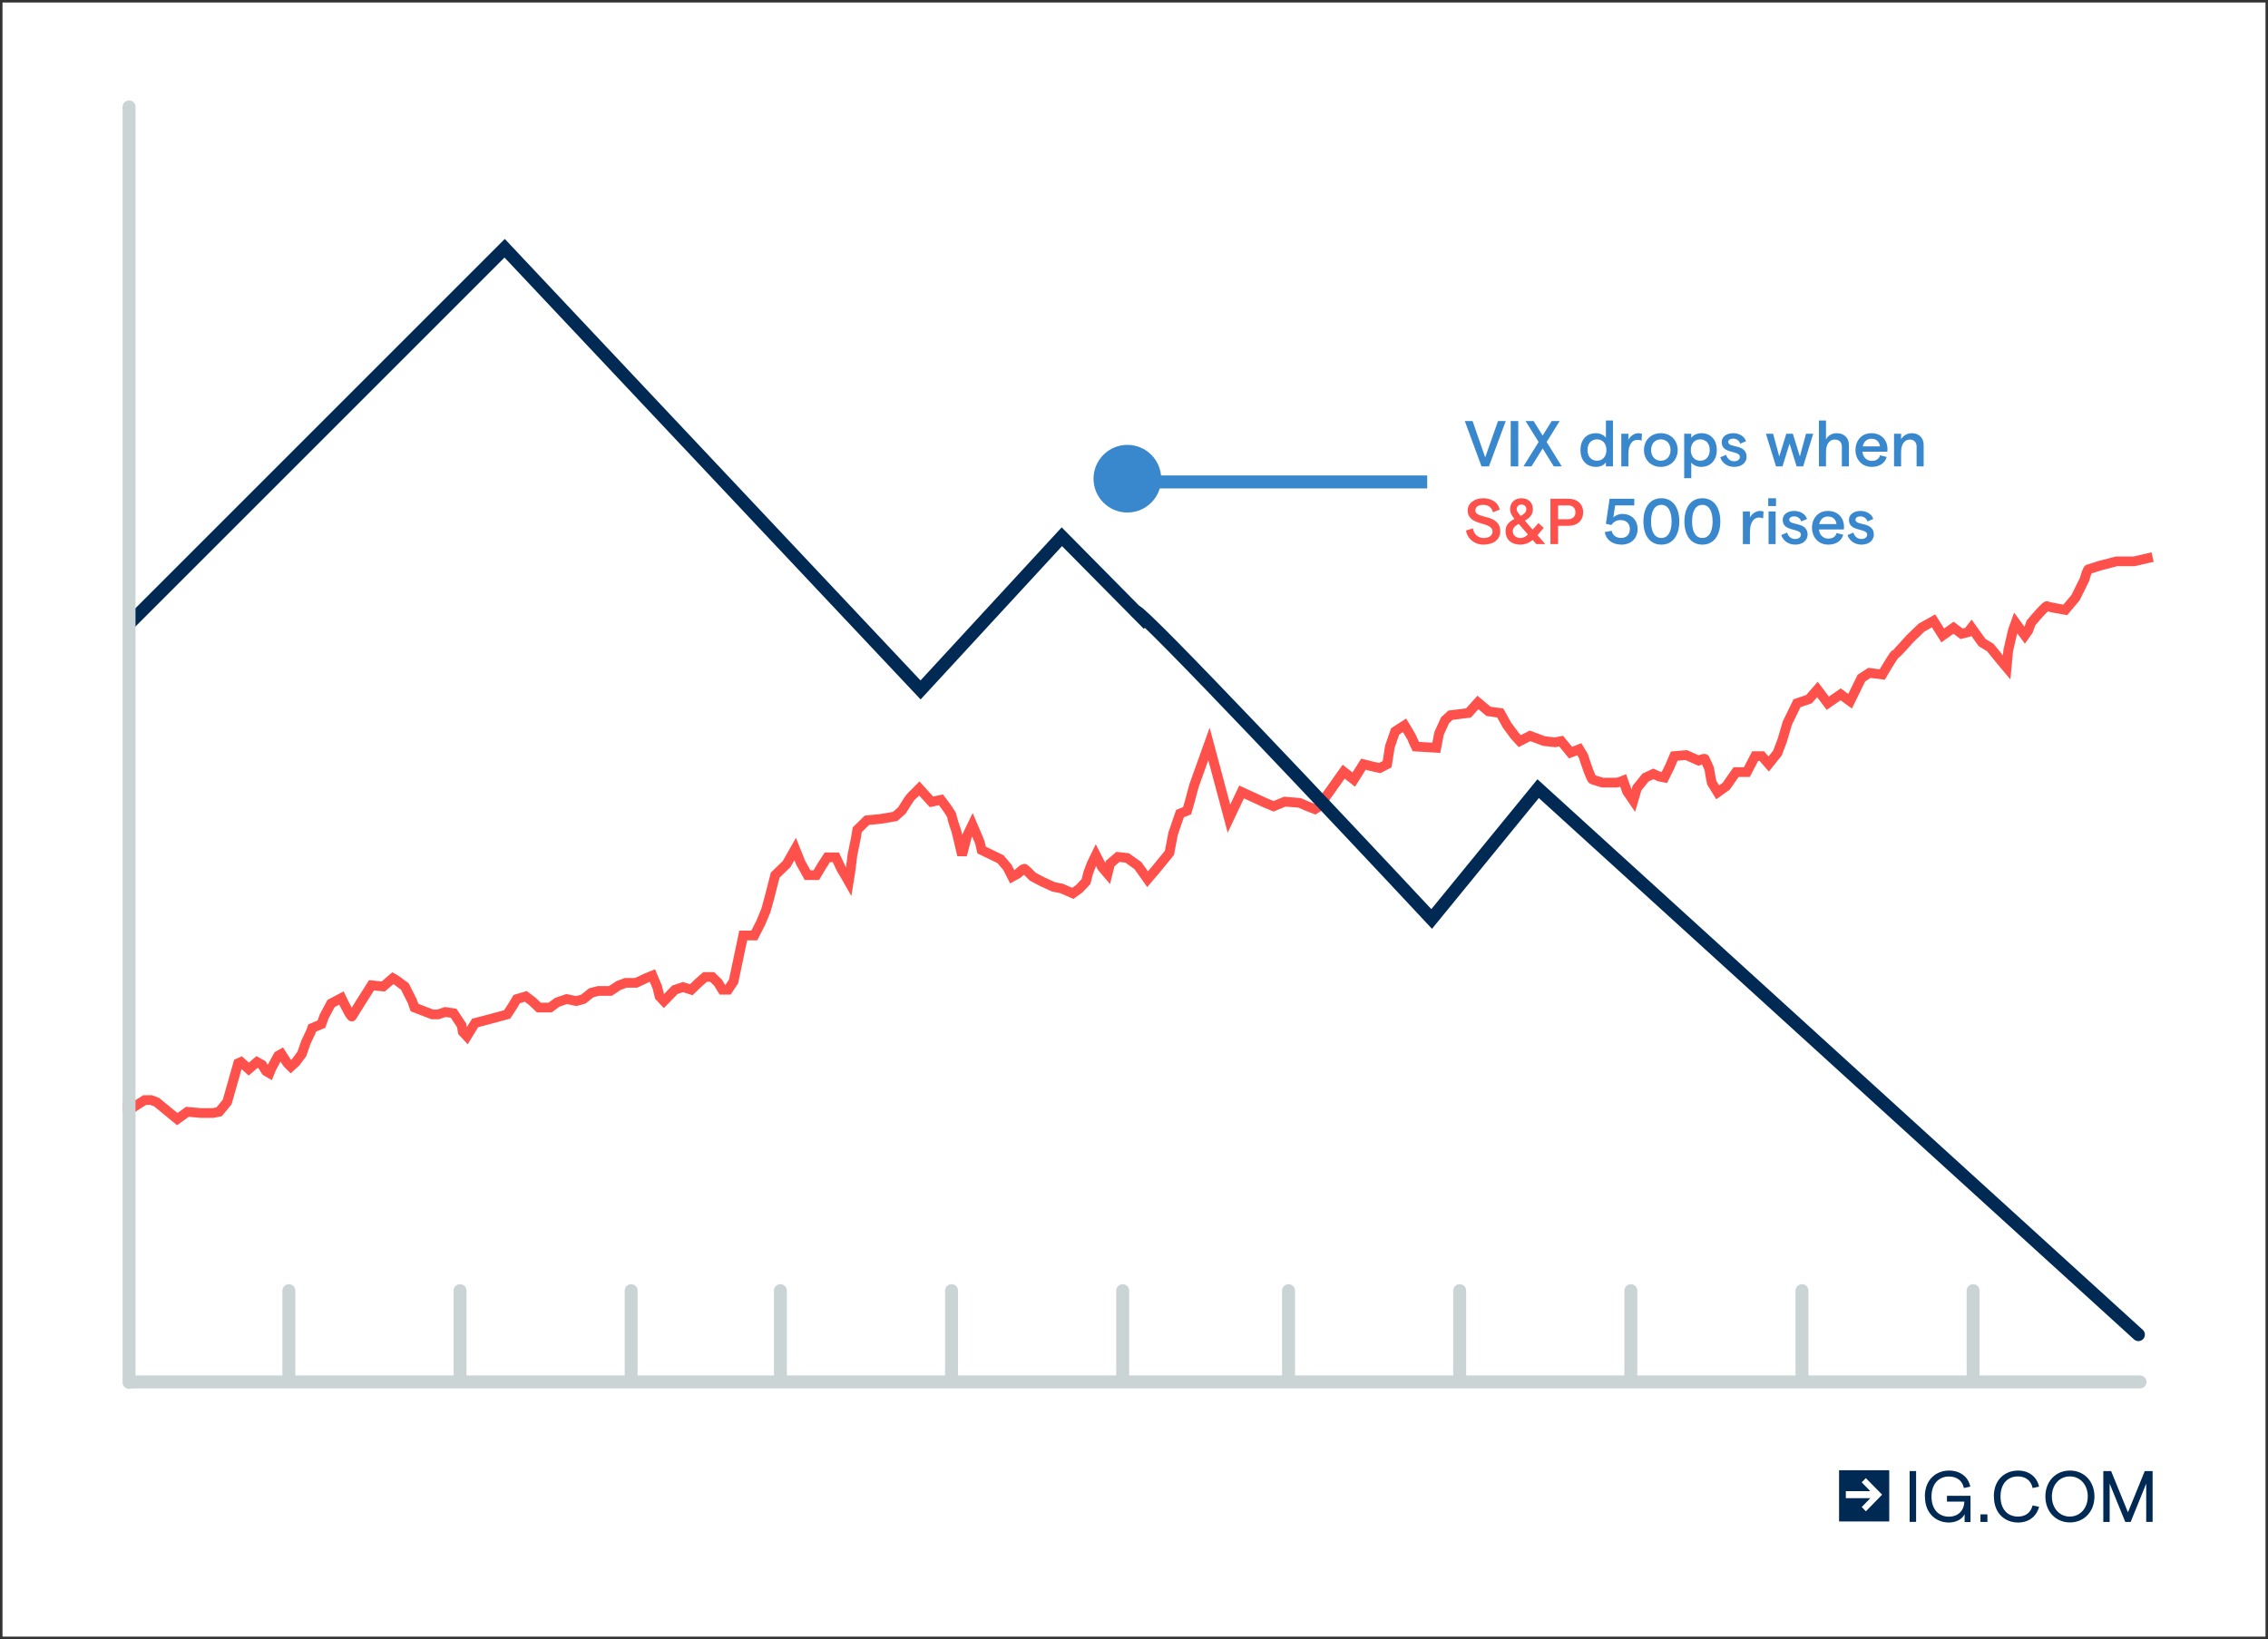 <svg width="700" height="506" viewBox="0 0 700 506" fill="none" xmlns="http://www.w3.org/2000/svg">
<rect x="0" y="0" width="700" height="506" fill="#333333" stroke="none"/>
<g clip-path="url(#clip0_22_17)">
<path d="M699.228 0.773H0.772V505.227H699.228V0.773Z" fill="white"/>
<path d="M594.09 461.967C594.09 456.619 597.702 453.961 601.546 453.961C604.973 453.961 607.504 455.893 608.122 458.922L606.131 459.34C605.698 457.114 603.985 455.8 601.531 455.8C598.412 455.8 596.143 458.026 596.143 461.998C596.143 465.97 598.397 468.196 601.5 468.196C604.371 468.196 606.223 466.295 606.27 463.544H600.913V461.766H608.184V469.865H606.362V467.407C605.667 468.984 603.676 470.004 601.515 470.004C597.702 470.004 594.121 467.346 594.121 461.998" fill="#002954"/>
<path d="M613.401 467.485H611.255V469.819H613.401V467.485Z" fill="#002954"/>
<path d="M615.377 461.967C615.377 456.558 619.02 453.961 622.848 453.961C626.214 453.961 628.699 455.893 629.332 458.922L627.356 459.355C626.877 457.099 625.226 455.769 622.833 455.769C619.699 455.769 617.446 457.949 617.446 461.967C617.446 465.985 619.699 468.165 622.833 468.165C625.226 468.165 626.785 466.913 627.34 464.734L629.347 465.151C628.575 468.103 626.183 470.004 622.864 470.004C619.005 470.004 615.408 467.377 615.408 461.967" fill="#002954"/>
<path d="M631.292 461.967C631.292 457.299 634.472 453.961 638.871 453.961C643.271 453.961 646.435 457.315 646.435 461.967C646.435 466.619 643.255 469.973 638.871 469.973C634.487 469.973 631.292 466.619 631.292 461.967ZM644.382 461.967C644.382 458.397 642.067 455.769 638.841 455.769C635.614 455.769 633.299 458.397 633.299 461.967C633.299 465.537 635.63 468.165 638.825 468.165C642.021 468.165 644.367 465.568 644.367 461.967" fill="#002954"/>
<path d="M649.168 454.116H651.576L656.778 466.851L661.964 454.116H664.388V469.803H662.412V457.98L657.611 469.818H655.944L651.128 457.98V469.818H649.168V454.116Z" fill="#002954"/>
<path d="M569.716 460.329H577.264L574.594 457.593L575.875 456.295L580.907 461.395L575.89 466.542L574.609 465.213L577.264 462.493H569.7V460.344L569.716 460.329ZM567.616 469.664H583.099V453.868H567.616V469.664Z" fill="#002954"/>
<path d="M591.389 454.116H589.397V469.803H591.389V454.116Z" fill="#002954"/>
<path d="M40.828 426.597H660.5" stroke="#CBD4D5" stroke-width="4" stroke-linecap="round"/>
<line x1="89.158" y1="426.368" x2="89.158" y2="398.43" stroke="#CBD4D5" stroke-width="4" stroke-linecap="round"/>
<line x1="240.867" y1="426.368" x2="240.867" y2="398.43" stroke="#CBD4D5" stroke-width="4" stroke-linecap="round"/>
<line x1="397.7" y1="426.368" x2="397.7" y2="398.43" stroke="#CBD4D5" stroke-width="4" stroke-linecap="round"/>
<line x1="556.164" y1="426.368" x2="556.164" y2="398.43" stroke="#CBD4D5" stroke-width="4" stroke-linecap="round"/>
<line x1="141.98" y1="426.368" x2="141.98" y2="398.43" stroke="#CBD4D5" stroke-width="4" stroke-linecap="round"/>
<line x1="293.688" y1="426.368" x2="293.688" y2="398.43" stroke="#CBD4D5" stroke-width="4" stroke-linecap="round"/>
<line x1="450.521" y1="426.368" x2="450.521" y2="398.43" stroke="#CBD4D5" stroke-width="4" stroke-linecap="round"/>
<line x1="608.985" y1="426.368" x2="608.985" y2="398.43" stroke="#CBD4D5" stroke-width="4" stroke-linecap="round"/>
<line x1="194.801" y1="426.368" x2="194.801" y2="398.43" stroke="#CBD4D5" stroke-width="4" stroke-linecap="round"/>
<line x1="346.51" y1="426.368" x2="346.51" y2="398.43" stroke="#CBD4D5" stroke-width="4" stroke-linecap="round"/>
<line x1="503.343" y1="426.368" x2="503.343" y2="398.43" stroke="#CBD4D5" stroke-width="4" stroke-linecap="round"/>
<path d="M37.828 341.78H41.234L44.639 339.593H46.626L48.329 340.218L54.714 345.468L57.836 343.218L62.022 343.593H65.712L67.627 343.218L70.11 340.218L73.516 328.218L74.367 327.843L76.78 330.03L79.334 327.843L80.895 328.718L82.101 330.655L83.165 331.28L83.804 329.718L85.861 325.905L86.855 325.343L88.699 328.218L89.764 329.28L91.325 327.843L93.169 325.343L94.446 321.655L95.936 318.53L96.362 317.343L99.2 316.155L100.051 313.78L102.18 309.78L105.373 308.093C106.366 310.176 108.409 314.23 108.636 313.78C108.863 313.33 112.751 307.176 114.667 304.155L118.285 304.53L121.265 301.968L122.259 302.53L124.955 304.53L127.225 309.03L127.935 311.03L133.469 313.155H135.172L137.442 312.405L139.996 312.78L142.479 316.53L142.834 318.53L144.111 319.905L145.672 317.343L146.665 315.78L151.206 314.593L156.528 313.155L158.159 310.655L159.507 308.405L162.274 307.593L164.19 309.03L166.319 311.03H169.795L171.995 309.405L174.904 308.405L177.884 309.03L180.083 308.405L182.495 306.468L184.695 305.905H188.384L190.938 304.218L193.138 303.405H196.331L199.523 301.905L201.368 301.155L202.858 304.718L203.567 307.593L204.915 309.03L208.321 305.53L210.804 304.718L213.359 305.53L215.558 303.405L217.616 301.593H219.815L221.66 303.405L222.937 305.53H224.711L226.413 302.968L229.393 288.78H232.799L234.785 284.905L236.417 280.968L237.482 277.093L239.255 270.155L242.803 266.718L245.428 262.093L247.131 266.343L249.259 270.155H251.955L253.729 267.155L255.361 264.655H257.986L259.618 268.155L261.108 270.655L261.959 272.155L262.456 269.093L263.094 263.968L264.159 258.718L264.584 256.155L267.564 253.218L271.963 252.78L276.291 252.03L278.349 250.218C279.177 248.864 280.917 246.093 281.258 245.843C281.598 245.593 283.055 244.114 283.741 243.405L287.501 247.53L290.41 246.905C291.545 248.364 293.816 251.43 293.816 252.03C293.816 252.63 294.715 255.28 295.164 256.53L296.938 263.968L298.499 257.968L300.13 254.593C300.887 256.343 302.415 259.918 302.472 260.218C302.529 260.518 302.827 261.801 302.968 262.405L308.786 265.218L310.915 267.718L312.405 270.655L314.108 269.718C314.675 269.197 315.867 268.155 316.094 268.155C316.321 268.155 317.986 269.822 318.79 270.655L321.628 272.155L325.176 273.78L327.659 274.28L331.136 275.78L333.193 274.28L335.18 272.155L335.889 269.405L336.953 266.593L338.231 263.968L340.146 267.718L341.849 269.718L342.629 266.593L345.042 264.53L347.88 264.843L351.214 267.218L354.194 271.405L356.961 268.155L360.935 263.28L362.07 257.343L364.198 251.155L366.398 250.28L367.32 247.03L368.526 242.53L373.138 229.655L379.311 252.718L383.213 244.468L390.521 247.843L393.075 248.905L396.552 247.468L401.092 247.843L403.576 248.905L405.846 249.78L407.904 248.468L409.252 245.905L414.715 238.218L417.837 240.655L420.816 235.905L423.3 236.53L425.854 237.093L428.124 235.905L428.976 230.468L430.608 225.78L433.516 223.905C434.273 225.155 435.801 227.718 435.858 227.968C435.915 228.218 436.638 229.739 436.993 230.468L443.308 230.843L444.159 226.405L446.004 222.343L447.706 220.78L453.241 220.093L456.15 216.843L459.413 219.593L463.032 220.093L465.16 223.905L467.573 227.155L469.062 228.78L472.255 227.155L476.583 228.78L479.989 229.155L481.833 228.78L484.742 232.343L487.439 231.28L488.716 233.405C489.449 235.76 491.043 240.505 491.554 240.655C492.064 240.805 493.8 241.343 494.604 241.593C495.929 241.593 498.663 241.593 499.003 241.593C499.344 241.593 500.47 241.176 500.99 240.968L502.196 244.343L504.112 247.155L505.247 243.28L507.872 240.03L510.284 238.905L512.129 239.718L513.69 240.03L515.393 236.593L516.741 233.405L520.43 233.093L524.262 234.78C524.9 234.489 526.191 233.993 526.248 234.343C526.319 234.78 527.596 237.155 527.596 237.593C527.596 237.943 528.069 240.405 528.306 241.593L530.15 244.593L532.776 242.718L535.826 238.343H539.161L541.715 233.405H543.773L545.901 235.843L548.597 232.468L550.087 228.53L551.648 223.218L554.628 217.093L558.318 215.843L560.943 212.843L564.136 217.093L568.109 214.343L571.018 216.468L574.494 209.343L576.977 207.718L580.951 208.218C582.157 206.135 584.654 201.955 584.995 201.905C585.335 201.855 588.117 198.76 589.465 197.218L593.012 193.78L596.773 191.655L599.611 196.155L602.945 193.78L605.428 195.655L607.415 195.155L608.479 193.78L611.743 198.343L614.297 199.905L617.135 203.405L619.335 206.03L619.831 200.78L621.25 194.655L622.102 192.28L624.94 196.155L626.004 194.655L626.855 192.28C628.393 190.447 631.538 186.843 631.822 187.093C632.106 187.343 635.677 187.989 637.427 188.28L640.62 184.468L643.387 178.843C643.671 177.78 644.323 175.655 644.664 175.655C645.004 175.655 647.029 174.989 647.998 174.655L653.249 173.28H658.712L664.388 171.968" stroke="#FF514B" stroke-width="3"/>
<path d="M350.664 188.791C353.612 189.773 413.21 252.975 441.873 283.685L474.733 243.455L660 412" stroke="#002954" stroke-width="4" stroke-linecap="round"/>
<path d="M39.671 192.715L155.755 76.631L284.124 212.984L327.732 165.691L354.45 192.715" stroke="#002954" stroke-width="4"/>
<line x1="342.222" y1="148.774" x2="440.5" y2="148.774" stroke="#3987CC" stroke-width="4"/>
<circle cx="347.951" cy="147.774" r="10.441" fill="#3987CC"/>
<path d="M457.255 143.968H459.555L464.735 129.968H462.355L458.395 141.208L454.495 129.968H452.095L457.255 143.968ZM466.264 143.968H468.604V129.968H466.264V143.968ZM482.022 143.968L477.362 136.448L481.382 129.968H478.922L476.122 134.468L473.322 129.968H470.842L474.882 136.448L470.202 143.968H472.682L476.122 138.448L479.562 143.968H482.022ZM492.612 144.128C493.952 144.128 495.172 143.528 495.652 142.688V143.968H497.832V129.808H495.652V135.148C495.052 134.308 493.872 133.728 492.572 133.728C489.532 133.728 487.792 135.888 487.792 138.928C487.792 141.968 489.532 144.128 492.612 144.128ZM492.892 142.228C491.132 142.228 489.972 140.908 489.972 138.928C489.972 136.928 491.132 135.628 492.892 135.628C494.652 135.628 495.812 136.928 495.812 138.928C495.812 140.908 494.652 142.228 492.892 142.228ZM506.662 136.008L506.782 133.908C506.482 133.788 506.042 133.728 505.662 133.728C504.442 133.728 503.122 134.608 502.582 135.808V133.888H500.402V143.968H502.582V140.208C502.582 137.088 503.882 135.768 505.362 135.768C505.822 135.768 506.302 135.848 506.662 136.008ZM512.601 144.128C515.621 144.128 517.801 141.948 517.801 138.928C517.801 135.908 515.621 133.728 512.601 133.728C509.561 133.728 507.401 135.908 507.401 138.928C507.401 141.948 509.561 144.128 512.601 144.128ZM512.601 142.228C510.801 142.228 509.601 140.868 509.601 138.928C509.601 136.988 510.801 135.628 512.601 135.628C514.381 135.628 515.601 136.988 515.601 138.928C515.601 140.868 514.381 142.228 512.601 142.228ZM519.816 147.608H521.996V142.808C522.616 143.608 523.796 144.128 525.016 144.128C528.036 144.128 529.876 141.968 529.876 138.928C529.876 135.888 528.116 133.728 525.136 133.728C523.736 133.728 522.556 134.348 521.996 135.168V133.888H519.816V147.608ZM524.776 142.228C523.016 142.228 521.856 140.908 521.856 138.928C521.856 136.928 523.016 135.628 524.776 135.628C526.536 135.628 527.696 136.928 527.696 138.928C527.696 140.908 526.536 142.228 524.776 142.228ZM535.269 144.128C537.549 144.128 539.069 142.788 539.069 141.048C539.069 136.908 533.409 138.388 533.409 136.448C533.409 135.788 534.009 135.408 534.969 135.408C535.889 135.408 536.829 135.968 537.089 136.968L538.889 136.208C538.449 134.728 536.849 133.728 534.949 133.728C532.769 133.728 531.389 134.908 531.389 136.488C531.389 140.308 537.009 138.888 537.009 141.068C537.009 141.788 536.309 142.388 535.269 142.388C533.869 142.388 533.089 141.488 532.749 140.408L530.949 141.168C531.409 142.608 532.809 144.128 535.269 144.128ZM548.152 143.968H550.152L552.332 136.948L554.512 143.968H556.532L559.632 133.888H557.412L555.512 140.928L553.352 133.888H551.332L549.152 140.928L547.252 133.888H545.032L548.152 143.968ZM561.398 143.968H563.578V139.608C563.578 137.148 564.598 135.688 566.278 135.688C567.638 135.688 568.478 136.508 568.478 137.848V143.968H570.658V137.348C570.658 135.148 569.158 133.728 566.878 133.728C565.458 133.728 564.278 134.368 563.578 135.628V129.808H561.398V143.968ZM582.555 138.548C582.555 136.088 580.835 133.728 577.595 133.728C574.395 133.728 572.675 136.208 572.675 138.928C572.675 141.648 574.495 144.128 577.695 144.128C580.055 144.128 581.775 143.008 582.315 141.068L580.255 140.548C579.995 141.648 579.055 142.268 577.735 142.268C576.135 142.268 575.015 141.188 574.815 139.448H582.515C582.535 139.268 582.555 138.848 582.555 138.548ZM574.915 137.788C575.235 136.288 576.215 135.448 577.595 135.448C579.195 135.448 580.095 136.428 580.235 137.788H574.915ZM584.582 143.968H586.762V139.548C586.762 137.128 587.782 135.688 589.482 135.688C590.762 135.688 591.542 136.568 591.542 137.828V143.968H593.722V137.328C593.722 135.148 592.222 133.728 590.082 133.728C588.602 133.728 587.442 134.488 586.762 135.568V133.888H584.582V143.968ZM500.408 168.128C503.448 168.128 505.428 166.208 505.428 163.308C505.428 160.508 503.508 158.648 500.688 158.648C499.688 158.648 498.628 159.088 497.948 159.708L498.508 156.008H504.408V153.968H496.788L495.648 161.708L497.348 162.068C498.008 161.088 498.968 160.548 500.168 160.548C501.948 160.548 503.048 161.608 503.048 163.308C503.048 164.968 501.988 166.068 500.348 166.068C498.808 166.068 497.688 165.208 497.428 163.868L495.288 164.248C495.668 166.608 497.688 168.128 500.408 168.128ZM512.765 168.128C516.285 168.128 518.305 165.268 518.305 160.968C518.305 156.668 516.285 153.808 512.765 153.808C509.225 153.808 507.225 156.668 507.225 160.968C507.225 165.268 509.225 168.128 512.765 168.128ZM512.765 166.068C510.685 166.068 509.585 164.128 509.585 160.968C509.585 157.808 510.685 155.848 512.765 155.848C514.825 155.848 515.925 157.808 515.925 160.968C515.925 164.128 514.825 166.068 512.765 166.068ZM525.421 168.128C528.941 168.128 530.961 165.268 530.961 160.968C530.961 156.668 528.941 153.808 525.421 153.808C521.881 153.808 519.881 156.668 519.881 160.968C519.881 165.268 521.881 168.128 525.421 168.128ZM525.421 166.068C523.341 166.068 522.241 164.128 522.241 160.968C522.241 157.808 523.341 155.848 525.421 155.848C527.481 155.848 528.581 157.808 528.581 160.968C528.581 164.128 527.481 166.068 525.421 166.068ZM544.182 160.008L544.302 157.908C544.002 157.788 543.562 157.728 543.182 157.728C541.962 157.728 540.642 158.608 540.102 159.808V157.888H537.922V167.968H540.102V164.208C540.102 161.088 541.402 159.768 542.882 159.768C543.342 159.768 543.822 159.848 544.182 160.008ZM545.752 153.808V156.228H548.152V153.808H545.752ZM545.852 167.968H548.032V157.888H545.852V167.968ZM554.097 168.128C556.377 168.128 557.897 166.788 557.897 165.048C557.897 160.908 552.237 162.388 552.237 160.448C552.237 159.788 552.837 159.408 553.797 159.408C554.717 159.408 555.657 159.968 555.917 160.968L557.717 160.208C557.277 158.728 555.677 157.728 553.777 157.728C551.597 157.728 550.217 158.908 550.217 160.488C550.217 164.308 555.837 162.888 555.837 165.068C555.837 165.788 555.137 166.388 554.097 166.388C552.697 166.388 551.917 165.488 551.577 164.408L549.777 165.168C550.237 166.608 551.637 168.128 554.097 168.128ZM569.137 162.548C569.137 160.088 567.417 157.728 564.177 157.728C560.977 157.728 559.257 160.208 559.257 162.928C559.257 165.648 561.077 168.128 564.277 168.128C566.637 168.128 568.357 167.008 568.897 165.068L566.837 164.548C566.577 165.648 565.637 166.268 564.317 166.268C562.717 166.268 561.597 165.188 561.397 163.448H569.097C569.117 163.268 569.137 162.848 569.137 162.548ZM561.497 161.788C561.817 160.288 562.797 159.448 564.177 159.448C565.777 159.448 566.677 160.428 566.817 161.788H561.497ZM574.546 168.128C576.826 168.128 578.346 166.788 578.346 165.048C578.346 160.908 572.686 162.388 572.686 160.448C572.686 159.788 573.286 159.408 574.246 159.408C575.166 159.408 576.106 159.968 576.366 160.968L578.166 160.208C577.726 158.728 576.126 157.728 574.226 157.728C572.046 157.728 570.666 158.908 570.666 160.488C570.666 164.308 576.286 162.888 576.286 165.068C576.286 165.788 575.586 166.388 574.546 166.388C573.146 166.388 572.366 165.488 572.026 164.408L570.226 165.168C570.686 166.608 572.086 168.128 574.546 168.128Z" fill="#3987CC"/>
<path d="M457.835 168.128C460.975 168.128 463.035 166.508 463.035 164.068C463.035 158.428 455.355 160.388 455.355 157.568C455.355 156.488 456.275 155.848 457.795 155.848C459.395 155.848 460.495 156.748 460.775 158.168L462.875 157.308C462.475 155.208 460.415 153.808 457.795 153.808C455.055 153.808 452.995 155.348 452.995 157.568C452.995 162.608 460.655 160.788 460.655 164.108C460.655 165.308 459.575 166.088 457.915 166.088C456.235 166.088 454.855 164.908 454.615 163.108L452.475 163.768C452.875 166.328 455.115 168.128 457.835 168.128ZM476.932 167.968L474.532 165.208L476.452 162.968L474.832 161.468L473.032 163.488L470.632 160.728C471.952 159.988 473.112 159.008 473.112 157.208C473.112 155.148 471.732 153.808 469.612 153.808C467.472 153.808 466.072 155.148 466.072 157.208C466.072 158.168 466.472 158.988 467.432 160.188C465.992 160.928 464.672 161.928 464.672 163.928C464.672 166.528 466.472 168.128 469.192 168.128C470.652 168.128 471.952 167.588 473.072 166.688L474.172 167.968H476.932ZM468.112 157.208C468.112 156.348 468.732 155.748 469.612 155.748C470.472 155.748 471.092 156.328 471.092 157.208C471.092 158.168 470.332 158.748 469.332 159.268C468.652 158.468 468.112 157.788 468.112 157.208ZM469.312 166.088C467.892 166.088 466.912 165.228 466.912 163.928C466.912 162.908 467.712 162.288 468.752 161.728L471.592 165.008C470.852 165.688 470.112 166.088 469.312 166.088ZM478.53 167.968H480.89V162.328H484.05C486.83 162.328 488.63 160.688 488.63 158.148C488.63 155.608 486.83 153.968 484.05 153.968H478.53V167.968ZM480.89 160.288V156.008H483.89C485.37 156.008 486.25 156.808 486.25 158.148C486.25 159.488 485.37 160.288 483.89 160.288H480.89Z" fill="#FF514B"/>
<path d="M39.828 33L39.828 426.75" stroke="#CBD4D5" stroke-width="4" stroke-linecap="round"/>
</g>
<defs>
<clipPath id="clip0_22_17">
<rect width="700" height="506" fill="white"/>
</clipPath>
</defs>
</svg>
